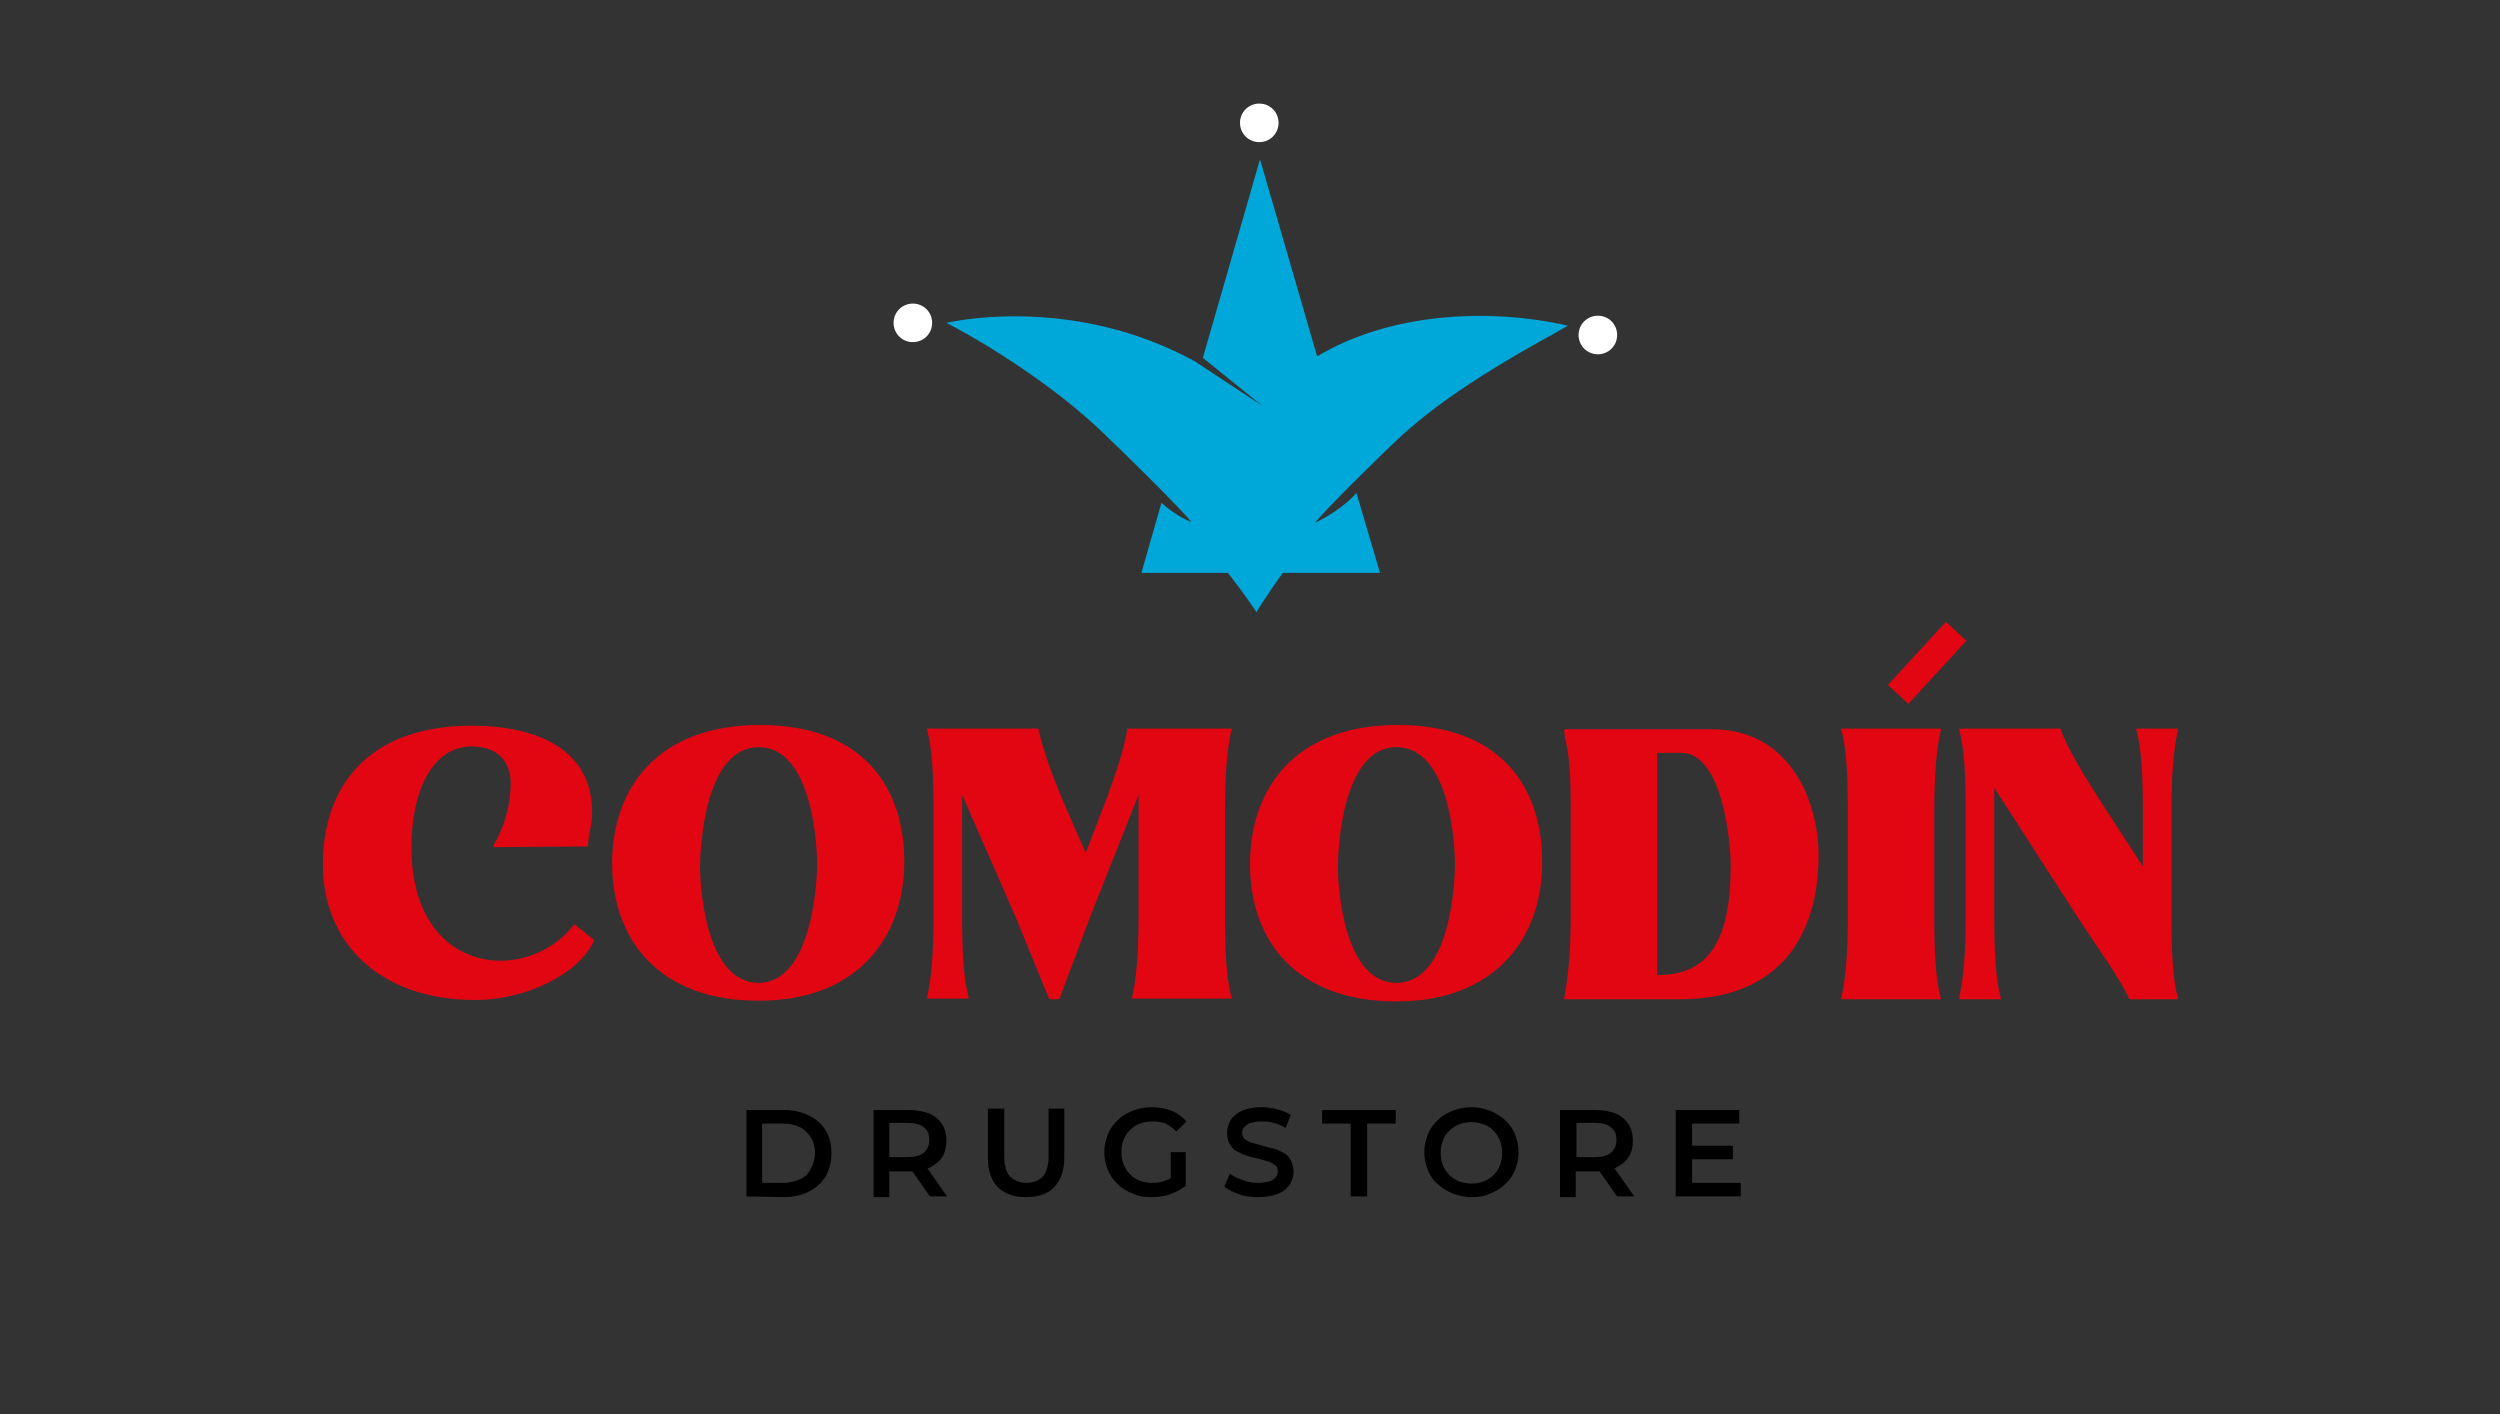 <?xml version="1.0" encoding="utf-8"?>
<!-- Generator: Adobe Illustrator 26.5.0, SVG Export Plug-In . SVG Version: 6.00 Build 0)  -->
<svg version="1.1" id="Capa_1" xmlns="http://www.w3.org/2000/svg" xmlns:xlink="http://www.w3.org/1999/xlink" x="0px" y="0px"
	 viewBox="0 0 350 198" style="enable-background:new 0 0 350 198;" xml:space="preserve">
<rect x="0" y="0" width="350" height="198" fill="#333333" stroke="none"/>
<style type="text/css">
	.st0{fill:#E20613;}
	.st1{fill:#FFFFFF;}
	.st2{fill:#00A7D9;}
</style>
<g>
	<path class="st0" d="M274.3,139.9h5.8v-0.2c-0.7-2.6-0.9-6.2-0.9-11.4v-14.6c0-1.2,0-2.4,0-3.4c0.5,0.8,1.2,1.9,2.2,3.4l9.4,14.6
		c3.4,5.2,6.2,9,7.3,11.6h6.8v-0.2c-0.7-2.6-0.9-6.2-0.9-11.4v-14.6c0-5.2,0.3-8.8,0.9-11.4V102h-5.8v0.2c0.7,2.6,0.9,6.2,0.9,11.4
		v7.7l-5-7.7c-3.4-5.2-5.5-8.8-6.5-11.4l0-0.2h-14.2v0.2c0.7,2.6,0.9,6.2,0.9,11.4v14.6c0,5.2-0.3,8.8-0.9,11.4L274.3,139.9
		L274.3,139.9z M257.8,139.9h13.9v-0.2c-0.7-2.6-0.9-6.2-0.9-11.4v-14.6c0-5.2,0.3-8.8,0.9-11.4V102h-13.9v0.2
		c0.7,2.6,0.9,6.2,0.9,11.4v14.6c0,5.2-0.3,8.8-0.9,11.4V139.9z M235.4,105.4c5.8,0,6.9,12.7,6.9,15.7c0,9.5-2.4,15.5-10.3,15.4
		v-31.1H235.4z M235.1,139.9c15.5,0,19.5-10.7,19.5-20.1c0-7.8-4.1-17.7-14.9-17.7h-20.7v0.2c0,0.9,0.4,2.1,0.5,3
		c0.4,2.8,0.4,5.6,0.4,8.4v14.6c0,3.9-0.2,7.6-0.9,11.4v0.2L235.1,139.9L235.1,139.9z M195.5,137.6c-7.5,0-8.2-13.8-8.2-16.2
		s0.6-16.8,8.2-16.8s8.2,14,8.2,16.4S203.1,137.6,195.5,137.6L195.5,137.6z M215.9,120.6c0-10.5-5.9-19.1-20.2-19.1
		S175,110.3,175,121s6.5,19.2,20.5,19.2S216,131.1,215.9,120.6L215.9,120.6z M148.3,139.9l4.3-11.5l5.8-14.6c0.4-1.1,0.8-1.9,1-2.6
		v17c0,5.2-0.3,8.8-0.9,11.4v0.2h13.9v-0.2c-0.7-2.6-0.9-6.2-0.9-11.4v-14.6c0-5.2,0.3-8.8,0.9-11.4V102h-14.6v0.2
		c-0.4,2.6-1.6,6.3-3.6,11.5l-2.2,5.7l-2.5-5.7c-2.3-5.2-3.5-8.9-4.1-11.5V102h-15.6v0.2c0.7,2.6,0.9,6.2,0.9,11.4v14.6
		c0,5.2-0.3,8.8-0.9,11.4v0.2h5.8v-0.2c-0.7-2.6-0.9-6.2-0.9-11.4v-16.9c0.3,0.7,0.7,1.5,1.1,2.5l6.4,14.6l4.7,11.5L148.3,139.9
		L148.3,139.9z M106.2,137.6c-7.5,0-8.2-13.8-8.2-16.2s0.6-16.8,8.2-16.8s8.2,14,8.2,16.4S113.7,137.6,106.2,137.6L106.2,137.6z
		 M126.6,120.6c0-10.5-5.9-19.1-20.2-19.1s-20.7,8.8-20.7,19.4s6.5,19.2,20.5,19.2S126.6,131.1,126.6,120.6L126.6,120.6z
		 M80.4,129.4c-2.4,3.2-6.4,5.1-10.3,5.1c-6.3,0-12.5-4.7-12.5-15.9c0-8.1,3.1-14.1,8.4-14.1c4.7,0,5.5,3.3,5.5,5.1
		c0,2.9-0.8,6.1-2.4,8.7v0.3l13.2-0.1c0.1-1.6,0.6-3.2,0.6-4.8c0-8.6-7.4-12.1-16.9-12.1c-14.3,0-20.8,8.4-20.8,19.4s7.9,19,21.4,19
		c6.6,0,14.4-3.4,16.6-8.4L80.4,129.4L80.4,129.4z"/>
	
		<rect x="263.7" y="90.7" transform="matrix(0.677 -0.736 0.736 0.677 19.022 228.576)" class="st0" width="12" height="3.9"/>
	<path d="M236.8,165.6h6.9v1.9h-9.1v-12.1h8.9v1.9h-6.6V165.6z M236.6,160.4h6v1.9h-6V160.4z M220.7,163.1l-1-1.1h3.6
		c1,0,1.7-0.2,2.2-0.6c0.5-0.4,0.8-1,0.8-1.8s-0.2-1.4-0.8-1.8c-0.5-0.4-1.2-0.6-2.2-0.6h-3.6l1-1.1V163.1L220.7,163.1z
		 M226.4,167.5l-3.1-4.4h2.4l3.1,4.4H226.4z M218.4,167.5v-12.1h5c1.1,0,2,0.2,2.8,0.5s1.4,0.9,1.8,1.5c0.4,0.6,0.6,1.4,0.6,2.3
		s-0.2,1.7-0.6,2.3c-0.4,0.6-1,1.1-1.8,1.5c-0.8,0.3-1.7,0.5-2.8,0.5h-3.8l1-1v4.6H218.4L218.4,167.5z M206,165.7
		c0.6,0,1.2-0.1,1.7-0.3c0.5-0.2,1-0.5,1.4-0.9c0.4-0.4,0.7-0.8,0.9-1.4c0.2-0.5,0.3-1.1,0.3-1.7s-0.1-1.2-0.3-1.7s-0.5-1-0.9-1.4
		s-0.8-0.7-1.4-0.9s-1.1-0.3-1.7-0.3s-1.2,0.1-1.7,0.3c-0.5,0.2-1,0.5-1.4,0.9s-0.7,0.8-0.9,1.4c-0.2,0.5-0.3,1.1-0.3,1.7
		s0.1,1.2,0.3,1.7s0.5,1,0.9,1.4s0.8,0.7,1.4,0.9S205.4,165.7,206,165.7L206,165.7z M206,167.6c-0.9,0-1.8-0.2-2.6-0.5
		c-0.8-0.3-1.5-0.8-2.1-1.3s-1.1-1.2-1.4-2c-0.3-0.8-0.5-1.6-0.5-2.5s0.2-1.7,0.5-2.5c0.3-0.8,0.8-1.4,1.4-2s1.3-1,2.1-1.3
		s1.7-0.5,2.6-0.5s1.8,0.2,2.6,0.5s1.5,0.8,2.1,1.3c0.6,0.6,1.1,1.2,1.4,2c0.3,0.8,0.5,1.6,0.5,2.5s-0.2,1.7-0.5,2.5
		c-0.3,0.8-0.8,1.4-1.4,2s-1.3,1-2.1,1.3C207.8,167.5,207,167.6,206,167.6L206,167.6z M189.1,167.5v-10.2h-4v-1.9h10.3v1.9h-4v10.2
		H189.1L189.1,167.5z M176.2,167.6c-0.9,0-1.9-0.1-2.7-0.4s-1.6-0.6-2.1-1.1l0.8-1.8c0.5,0.4,1.1,0.7,1.8,0.9
		c0.7,0.3,1.4,0.4,2.2,0.4c0.6,0,1.1-0.1,1.5-0.2s0.7-0.3,0.9-0.6c0.2-0.2,0.3-0.5,0.3-0.8c0-0.4-0.1-0.7-0.4-0.9
		c-0.3-0.2-0.6-0.4-1-0.5c-0.4-0.1-0.9-0.3-1.4-0.4s-1-0.2-1.5-0.4c-0.5-0.1-1-0.4-1.4-0.6s-0.8-0.6-1-1c-0.3-0.4-0.4-0.9-0.4-1.6
		s0.2-1.3,0.5-1.8s0.9-1,1.6-1.3c0.7-0.3,1.6-0.5,2.7-0.5c0.7,0,1.4,0.1,2.2,0.3s1.3,0.4,1.9,0.8l-0.7,1.8c-0.6-0.3-1.1-0.6-1.7-0.7
		c-0.6-0.2-1.1-0.2-1.7-0.2c-0.6,0-1.1,0.1-1.5,0.2c-0.4,0.1-0.7,0.4-0.9,0.6c-0.2,0.2-0.3,0.5-0.3,0.8c0,0.4,0.1,0.7,0.4,0.9
		c0.3,0.2,0.6,0.4,1,0.5s0.9,0.2,1.4,0.4c0.5,0.1,1,0.3,1.6,0.4c0.5,0.1,1,0.4,1.4,0.6c0.4,0.2,0.8,0.6,1,1s0.4,0.9,0.4,1.6
		s-0.2,1.2-0.5,1.8c-0.4,0.6-0.9,1-1.6,1.3S177.3,167.6,176.2,167.6L176.2,167.6z M163.9,165.8v-4.5h2.1v4.8L163.9,165.8z
		 M161.2,167.6c-0.9,0-1.8-0.1-2.6-0.5c-0.8-0.3-1.5-0.7-2.1-1.3c-0.6-0.6-1.1-1.2-1.4-2c-0.3-0.8-0.5-1.6-0.5-2.5s0.2-1.7,0.5-2.5
		c0.3-0.8,0.8-1.4,1.4-2c0.6-0.6,1.3-1,2.1-1.3c0.8-0.3,1.7-0.5,2.6-0.5c1,0,2,0.2,2.8,0.5c0.8,0.3,1.5,0.8,2.1,1.5l-1.4,1.4
		c-0.5-0.5-1-0.8-1.5-1.1c-0.6-0.2-1.2-0.3-1.8-0.3s-1.2,0.1-1.8,0.3c-0.6,0.2-1,0.5-1.4,0.9c-0.4,0.4-0.7,0.8-0.9,1.4
		c-0.2,0.5-0.3,1.1-0.3,1.7s0.1,1.2,0.3,1.7s0.5,1,0.9,1.4s0.9,0.7,1.4,0.9s1.1,0.3,1.8,0.3c0.6,0,1.2-0.1,1.7-0.3
		c0.6-0.2,1.1-0.5,1.6-1l1.3,1.7c-0.6,0.5-1.4,0.9-2.2,1.2C162.9,167.5,162.1,167.6,161.2,167.6L161.2,167.6z M143.6,167.6
		c-1.7,0-3-0.5-3.9-1.4c-0.9-0.9-1.4-2.3-1.4-4.1v-6.9h2.3v6.8c0,1.2,0.3,2.2,0.8,2.7s1.3,0.9,2.3,0.9s1.7-0.3,2.3-0.9
		c0.5-0.6,0.8-1.5,0.8-2.7v-6.8h2.2v6.9c0,1.8-0.5,3.1-1.4,4.1C146.6,167.2,145.3,167.6,143.6,167.6z M124.5,163.1l-1-1.1h3.6
		c1,0,1.7-0.2,2.2-0.6c0.5-0.4,0.8-1,0.8-1.8s-0.2-1.4-0.8-1.8c-0.5-0.4-1.2-0.6-2.2-0.6h-3.6l1-1.1V163.1L124.5,163.1z
		 M130.2,167.5l-3.1-4.4h2.4l3.1,4.4H130.2z M122.3,167.5v-12.1h5c1.1,0,2,0.2,2.8,0.5s1.4,0.9,1.8,1.5c0.4,0.6,0.6,1.4,0.6,2.3
		s-0.2,1.7-0.6,2.3c-0.4,0.6-1,1.1-1.8,1.5c-0.8,0.3-1.7,0.5-2.8,0.5h-3.8l1-1v4.6H122.3L122.3,167.5z M106.7,165.6h2.9
		c0.9,0,1.7-0.2,2.4-0.5s1.2-0.8,1.5-1.5c0.4-0.6,0.6-1.4,0.6-2.2s-0.2-1.6-0.6-2.2s-0.9-1.1-1.5-1.4c-0.7-0.3-1.4-0.5-2.4-0.5h-2.9
		V165.6z M104.5,167.5v-12.1h5.3c1.3,0,2.5,0.3,3.5,0.8c1,0.5,1.8,1.2,2.3,2.1c0.6,0.9,0.8,2,0.8,3.2s-0.3,2.3-0.8,3.2
		c-0.6,0.9-1.3,1.6-2.3,2.1c-1,0.5-2.2,0.8-3.5,0.8L104.5,167.5L104.5,167.5z"/>
	<path class="st1" d="M179,17.2c0,1.5-1.2,2.7-2.7,2.7s-2.7-1.2-2.7-2.7s1.2-2.7,2.7-2.7S179,15.7,179,17.2"/>
	<path class="st1" d="M130.5,45.2c0,1.5-1.2,2.7-2.7,2.7s-2.7-1.2-2.7-2.7s1.2-2.7,2.7-2.7S130.5,43.7,130.5,45.2"/>
	<path class="st1" d="M226.4,46.9c0,1.5-1.2,2.7-2.7,2.7s-2.7-1.2-2.7-2.7s1.2-2.7,2.7-2.7S226.4,45.4,226.4,46.9"/>
	<path class="st2" d="M184.4,49.9l-8-27.6l-8,27.8l8.3,6.7l-9.4-6.2c-17.5-9.6-34.8-5.4-34.8-5.4c5.8,3,14.8,8.7,21.3,14.8
		c3.2,3,11.9,11.6,13,13.1c-1.6-0.7-2.7-1.4-4.2-2.7l-2.8,9.8h12.1c2.6,3.3,4,5.5,4,5.5s1.3-2.2,3.7-5.5h13.6L189.9,69
		c-1.4,1.7-4.1,3.4-5.8,4.2c1.2-1.6,9.4-9.7,11.7-11.8c7.8-7.4,20.3-13.8,23.7-15.8C208.2,43,194.3,43.9,184.4,49.9"/>
</g>
</svg>
